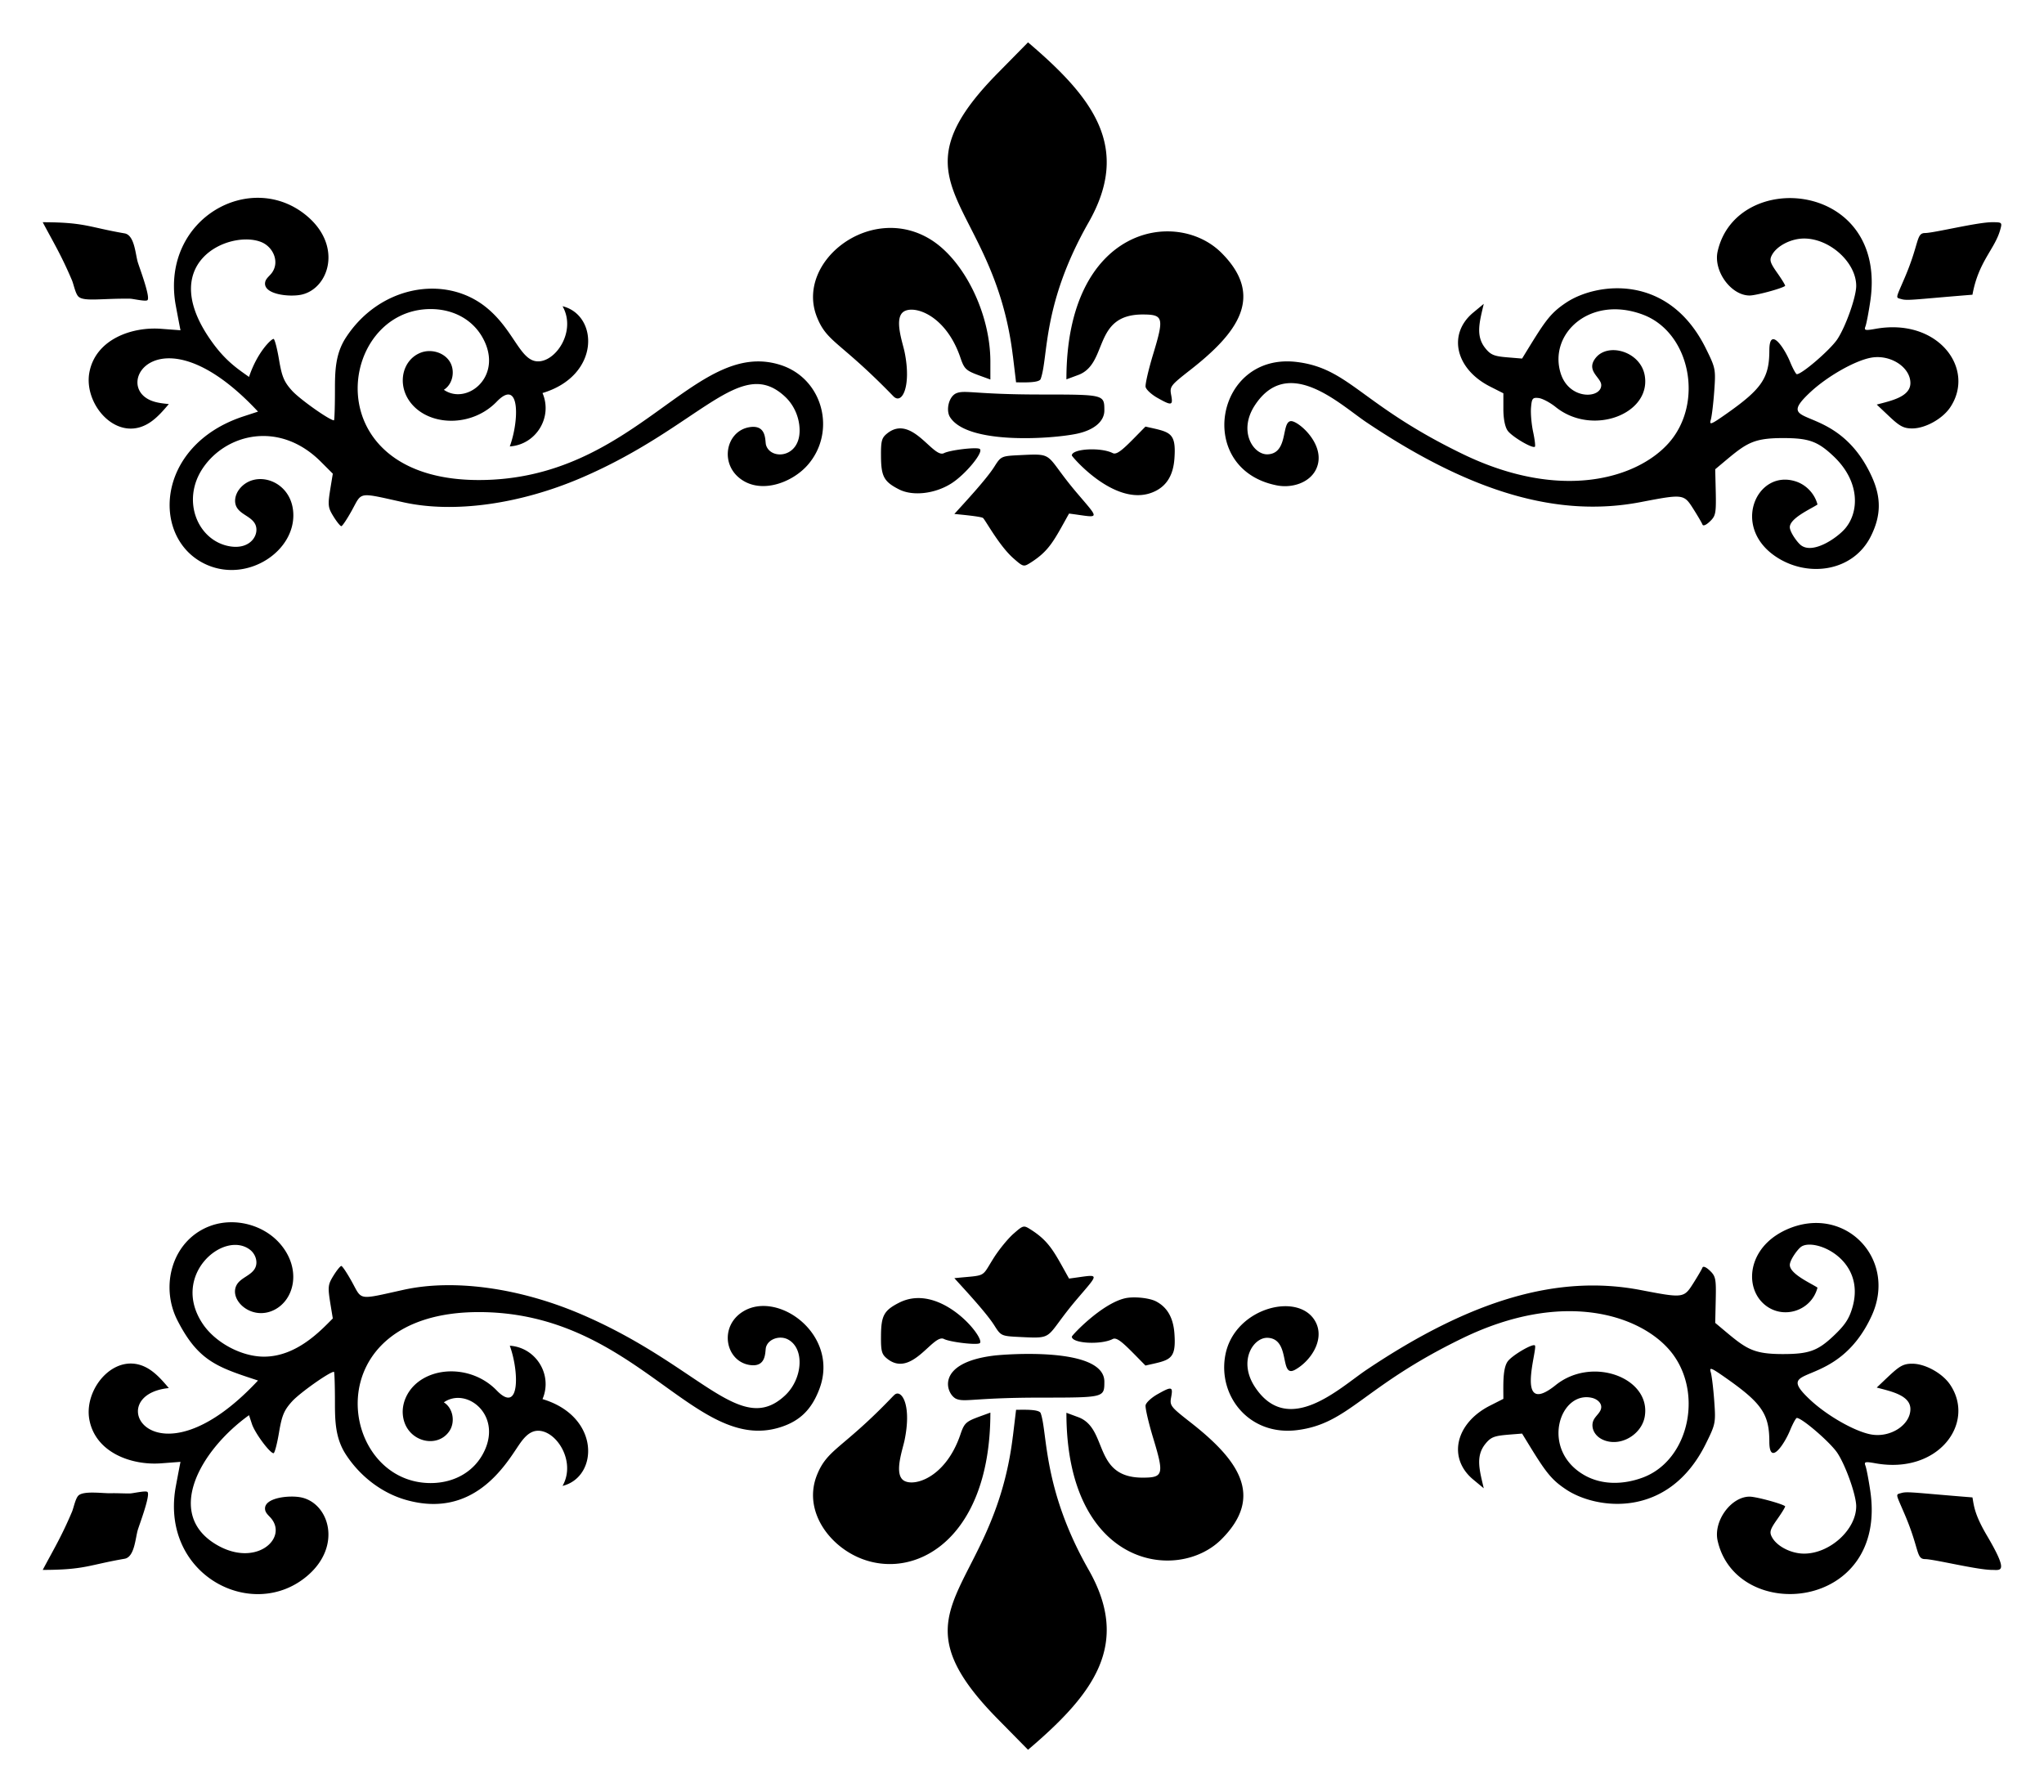 <svg xmlns="http://www.w3.org/2000/svg" viewBox="0 0 1899.758 1665.828"><path d="M193.524 525.543c-53.555-22.08-50.71-111.18 32.851-138.54l13.433-4.398c-90.413-96.952-136.935-24.195-98.511-9.945 4.979 1.847 10.331 2.389 15.616 2.917-5.034 5.91-10.139 11.886-16.473 16.375-30.376 21.527-63.165-15.359-57.341-45.938 5.797-30.438 39.136-42.465 66.667-40.383l18.018 1.363c-.108-.008-4.433-22.969-4.759-24.976-12.92-79.62 71.104-125.078 122.75-80.844 32.601 27.922 19.777 66.812-5.218 72.628-11.247 2.617-36.535-.067-34.065-11.69.654-3.076 3.433-5.139 5.453-7.549 8.594-10.253 2.284-25.026-9.233-29.6-29.354-11.66-100.744 19.329-43.759 95.478 12.332 16.477 23.815 23.69 32.504 29.93 7.501-22.727 20.585-35.342 22.795-35.342 1.015 0 3.293 8.61 5.062 19.134 2.685 15.979 4.685 20.761 12.129 29 7.144 7.907 34.938 27.561 38.944 27.538.508-.003.928-12.773.928-28.377 0-17.406.364-33.426 10.112-48.441 31.251-48.138 91.466-58.698 129.447-28.992 26.257 20.537 31.98 49.65 48.083 50.963 17.164 1.399 37.139-27.816 23.896-51.213 33.529 8.292 35.376 64.52-18.63 80.689 9.669 22.507-5.957 48.02-30.405 49.629 8.907-24.392 9.503-64.031-12.126-41.622-21.552 22.329-57.444 23.106-76.222 5.181-17.616-16.817-13.15-43.261 5.378-50.623 9.378-3.726 21.29-.614 26.882 7.785s3.372 21.308-5.199 26.633c20.493 14.251 53.194-10.46 38.197-44.123-9.094-20.412-28.745-30.911-50.436-30.911-86.66 0-108.651 158.922 44.704 158.922 145.835 0 200.044-132.254 280.143-107.06 40.102 12.614 52.53 62.53 25.403 93.253-13.709 15.527-40.627 26.13-59.79 14.419-22.731-13.891-16.617-45.955 5.66-49.714 16.553-2.793 14.43 12.793 15.563 16.576 4.199 14.012 31.158 12.251 31.207-13.438.022-11.69-4.915-23.389-13.368-31.361-41.88-39.497-79.095 28.162-190.277 75.597-57.133 24.376-118.041 32.694-164.407 22.454-42.709-9.432-38.445-10.065-47.887 7.11-4.55 8.276-9.053 15.048-10.006 15.048-.958 0-4.242-4.055-7.305-9.011-6.33-10.244-5.249-11-.615-39.777l-11.123-11.123c-38.677-38.677-88.324-25.834-109.738 6.073-20.305 30.255-4.519 67.591 25.173 72.576 20 3.358 28.051-11.953 23.433-20.784-3.644-6.968-13.5-8.807-17.185-15.753-2.736-5.157-1.1-11.75 2.432-16.399 14.479-19.055 48.833-8.606 50.28 22.19 1.653 35.139-41.523 63.944-79.065 48.466zm1458.83-6.965c-44.523-27.74-19.756-83.3 17.021-70.98 9.611 3.22 17.346 11.54 19.858 21.36-5.768 3.939-26.63 12.996-25.687 21.635.497 4.556 6.726 13.341 10.155 16.079 11.173 8.922 33.968-6.738 41.416-15.604 12.958-15.427 13.749-43.62-10.952-66.982-14.724-13.925-22.979-16.888-47.056-16.888-31.006 0-35.328 6.013-62.928 28.981.905 40.201 1.779 42.054-4.926 48.499-3.55 3.414-6.312 4.548-6.952 2.854-.585-1.546-4.399-8.073-8.478-14.505-8.805-13.885-9.236-13.94-48.917-6.322-76.697 14.725-157.492-8.807-255.012-74.271-24.598-16.513-72.647-62.936-103.587-15.712-15.776 24.08-1.409 46.159 11.931 45.581 19.395-.84 12.492-30.009 21.475-30.863 6.747-.642 33.885 22.595 23.58 44.545-6.03 12.844-22.532 17.919-36.46 15.206-76.715-14.942-57.537-124.144 18.596-114.708 48.771 6.043 59.418 39.677 154.016 85.521 92.147 44.656 162.971 22.193 191.691-10.434 32.893-37.369 19.621-102.733-24.187-119.125-49.294-18.444-87.92 17.963-76.386 54.599 7.906 25.113 37.88 23.554 37.676 10.833-.114-7.119-14.791-13.243-5.087-25.311 11.609-14.438 41.675-5.857 45.52 16.496 6.148 35.739-48.601 56.735-82.722 29.315-5.266-4.232-12.411-8.015-15.877-8.406-5.636-.636-6.386.31-7.097 8.955-.437 5.317.438 15.415 1.944 22.44 1.506 7.026 2.258 13.255 1.67 13.843-2.062 2.062-21.446-9.363-25.356-14.946-2.476-3.535-3.951-11.065-3.951-20.172v-14.532l-12.357-6.262c-32.258-16.346-39.649-48.849-15.638-68.769l9.762-8.099c-3.905 16.812-7.799 29.662 1.417 41.18 4.912 6.139 8.154 7.514 20.033 8.499l14.172 1.175c20.752-33.853 25.133-41.526 41.182-52.14 27.631-18.274 94.706-27.911 129.643 42.779 9.017 18.244 9.225 19.308 7.775 39.609-.82 11.474-2.266 23.482-3.214 26.686-1.523 5.147.15 4.509 14.375-5.483 33.087-23.24 40.016-33.445 40.049-58.99.031-23.33 14.056-2.069 19.138 10.285 2.663 6.473 5.549 11.773 6.415 11.778 4.791.029 31.221-22.797 37.67-32.532 7.804-11.782 17.513-39.248 17.513-49.543 0-21.76-24.535-44.055-48.459-44.034-12.077.01-25.276 6.783-29.84 15.311-2.523 4.715-1.805 7.115 5.028 16.809 4.384 6.22 7.623 11.587 7.197 11.927-3.048 2.437-27.028 8.917-32.997 8.917-17.298 0-33.828-22.786-29.726-40.976 17.462-77.424 158.55-65.798 141.849 46.492-1.546 10.398-3.548 20.824-4.448 23.169-1.447 3.772-.365 4.036 9.385 2.294 58.303-10.421 93.368 37.389 69.304 73.099-7.142 10.598-23.058 19.434-35.096 19.486-7.921.039-11.669-1.907-21.361-11.065l-11.755-11.106c12.716-3.437 31.45-7.027 31.287-20.183-.183-14.774-18.768-26.662-36.589-23.404-15.054 2.753-40.738 17.368-56.579 32.196-37.415 35.023 24.55 6.867 57.193 78.168 9.022 19.706 8.784 36.464-.787 55.612-16.218 32.447-56.975 38.513-86.472 20.134zm-710.356.468c-13.063-11.471-25.39-34.378-28.243-37.475-1.416-1.525-22.398-3.393-26.746-3.839 9.546-10.521 29.753-32.194 37.195-43.985 6.097-9.66 6.499-9.843 23.333-10.67 34.289-1.685 22.311-1.344 53.849 35.677 21.816 25.611 20.6 22.253-7.777 18.612-13.892 24.812-18.076 34.423-35.639 45.571-6.55 4.156-6.905 4.069-15.972-3.891zm54.2-95.682c0-6.31 26.921-7.847 38.055-2.173 4.711 2.4 13.258-7.334 30.378-24.67 22.696 5.194 28.731 4.664 26.912 29.815-1.06 14.657-6.674 24.43-17.146 29.852-35.576 18.42-78.199-31.824-78.199-32.824zm-160.624 31.524c-13.93-7.116-16.57-11.911-16.744-30.398-.137-14.621.606-17.446 5.64-21.525 22.941-18.576 42.718 23.467 52.881 18.25 5.642-2.896 30.18-5.818 33.197-3.954 4.192 2.591-12.868 23.454-26.149 31.977-15.252 9.788-36.022 12.192-48.825 5.65zm47.367-67.23c-3.96-6.337-1.143-19.3 6.033-22.175 7.984-3.199 17.084 1.181 77.668 1.221 59.877.039 59.707-.005 59.788 14.654.098 10.209-9.44 18.345-25.406 21.769-22.587 4.844-101.812 10.569-118.083-15.469zm192.739-17.876c-5.538-3.136-10.454-7.702-10.924-10.145-.469-2.443 2.732-16.273 7.118-30.732 10.219-33.696 9.439-36.582-9.886-36.582-46.767 0-31.713 45.801-59.839 56.225l-10.995 4.075c0-142.16 102.186-159.52 144.117-117.589 40.552 40.552 14.965 74.486-29.061 108.898-18.397 14.379-19.163 15.391-17.672 23.334 1.837 9.797.468 10.065-12.858 2.516zM759.303 294.76c-20.426-51.099 49.194-106.313 105.022-72.511 31.448 19.041 56.061 68.804 56.158 113.544v16.983c-21.855-8.057-23.45-7.312-27.784-20.138-14.107-41.741-45.727-50.078-53.93-42.038-7.355 7.209.219 28.038 1.975 36.572 6.465 31.415-2.217 49.614-10.453 41.125-49.906-51.442-61.494-49.785-70.988-73.537zm182.07 36.032c-17.574-146.147-117.889-157.327-14.256-262.606l28.363-28.814c60.816 51.719 95.974 97.682 56.32 167.311-43.58 76.522-37.177 124.88-44.551 145.55-1.388 3.887-16.239 3.153-22.877 3.153l-2.958-24.595-.041.001zM72.964 275.743c-2.865-2.655-4.496-11.478-6.071-15.198-9.857-23.268-17.344-35.383-27.182-53.99 39.497.064 42.304 4.545 76.089 10.369 9.119 1.572 9.989 18.704 12.159 26.412 1.301 4.622 12.187 33.032 9.075 35.695-1.688 1.445-13.441-1.351-16.161-1.388-26.225-.355-42.717 2.912-47.909-1.9zm1694.506 2.355c-5.947-1.724-5.749.232 2.979-20.279 13.679-32.144 10.356-41.15 18.763-41.212 8.267-.055 48.556-10.05 62.341-10.05 9.331 0 9.487.155 7.42 7.361-5.14 17.924-20.149 29.244-25.713 60.034-50.578 4.017-60.217 5.762-65.79 4.148v-.002zM260.297 1156.084c20.026 23.06 13.712 52.149-5.68 61.633-20.962 10.252-42.048-9.396-34.739-23.172 3.686-6.946 13.541-8.785 17.185-15.753 3.007-5.75.351-13.33-4.836-17.229-24.425-18.363-74.04 23.919-43.77 69.022 11.699 17.432 35.973 30.507 57.02 30.457 30.564-.072 53.141-24.807 63.841-35.506-4.634-28.778-5.715-29.534.615-39.777 3.063-4.956 6.347-9.011 7.305-9.011.953 0 5.457 6.771 10.006 15.048 9.442 17.175 5.179 16.542 47.887 7.11 46.366-10.24 107.273-1.921 164.407 22.454 111.479 47.561 148.352 115.136 190.277 75.597 16.185-15.264 18.423-43.612 2.412-51.967-7.251-3.784-17.903-.667-20.251 7.167-1.132 3.777.994 19.37-15.563 16.576-22.136-3.736-28.5-35.755-5.66-49.714 32.565-19.901 89.748 21.748 70.833 72.029-7.208 19.163-18.187 29.9-36.447 35.643-79.896 25.13-134.497-107.06-280.143-107.06-153.51 0-131.185 158.922-44.704 158.922 21.691 0 41.342-10.499 50.436-30.911 14.951-33.557-17.634-58.422-38.197-44.123 8.571 5.325 10.791 18.233 5.199 26.633-11.661 17.515-41.556 9.53-43.368-15.721-.722-10.065 3.809-20.149 11.108-27.116 18.782-17.929 54.678-17.14 76.222 5.181 21.807 22.594 20.78-17.924 12.126-41.622 24.443 1.609 40.076 27.118 30.405 49.629 54.03 16.176 52.097 72.412 18.63 80.689 13.067-23.084-6.383-52.641-23.896-51.213-7.526.614-12.788 7.46-17.018 13.715-12.266 18.14-41.922 68.409-104.665 50.493-22.911-6.542-42.933-22.344-55.848-42.236-9.748-15.015-10.112-31.035-10.112-48.441 0-15.604-.42-28.374-.928-28.377-4.006-.024-31.8 19.63-38.944 27.538-7.444 8.239-9.444 13.021-12.129 29-1.768 10.524-4.046 19.134-5.062 19.134-3.43 0-17.31-18.722-20.063-27.063l-2.732-8.279c-44.857 32.212-78.211 90.698-31.556 119.589 36.983 22.901 68.052-4.682 52.043-23.781-2.02-2.41-4.799-4.474-5.453-7.549-2.477-11.655 22.915-14.285 34.065-11.69 25.368 5.903 37.48 44.997 5.218 72.628-50.652 43.383-135.864-.031-122.75-80.844.326-2.007 4.651-24.968 4.759-24.976l-18.018 1.363c-27.532 2.082-60.87-9.945-66.667-40.383-5.824-30.579 26.965-67.465 57.341-45.938 6.334 4.489 11.439 10.464 16.473 16.375-64.356 6.425-13.459 96.294 82.895-7.028-37.665-12.333-55.601-18.006-74.955-56.028-15.967-31.374-5.363-72.879 28.671-86.911a52.207 52.207 0 012.519-.964c22.124-7.842 48.832-1.003 64.256 16.758zm1479.314 66.908c-32.626 71.265-94.602 43.15-57.193 78.168 15.841 14.828 41.525 29.444 56.579 32.196 17.821 3.259 36.407-8.629 36.589-23.404.163-13.159-18.584-16.75-31.287-20.183 19.436-18.364 22.214-22.225 33.116-22.171 12.038.052 27.954 8.889 35.096 19.486 23.993 35.604-10.887 83.54-69.304 73.099-9.749-1.742-10.832-1.478-9.385 2.294.9 2.345 2.901 12.771 4.448 23.169 16.701 112.287-124.386 123.917-141.849 46.492-4.102-18.189 12.428-40.975 29.726-40.975 5.969 0 29.948 6.481 32.997 8.917.426.34-2.813 5.708-7.197 11.927-6.833 9.694-7.551 12.094-5.028 16.809 4.564 8.528 17.763 15.301 29.84 15.311 23.923.021 48.459-22.274 48.459-44.034 0-10.295-9.709-37.76-17.513-49.543-6.449-9.735-32.879-32.562-37.67-32.532-.866.005-3.753 5.305-6.415 11.778-5.057 12.295-19.107 33.66-19.138 10.285-.033-25.545-6.962-35.75-40.049-58.99-14.225-9.992-15.898-10.63-14.375-5.483.949 3.203 2.394 15.212 3.214 26.686 1.45 20.301 1.242 21.365-7.775 39.609-34.976 70.771-102.129 60.976-129.643 42.779-13.036-8.622-18.396-14.971-33.652-39.856l-7.53-12.283c-24.002 1.99-27.554 1.364-34.205 9.675-9.258 11.571-5.285 24.525-1.417 41.18l-9.762-8.099c-24.011-19.92-16.62-52.423 15.638-68.769l12.357-6.262c0-12.469-.783-27.945 3.951-34.703 3.91-5.582 23.294-17.008 25.356-14.946 2.869 2.87-19.393 67.974 19.359 36.832 34.012-27.332 88.897-6.584 82.722 29.315-2.552 14.836-18.493 25.95-33.296 23.216-13.134-2.427-17.632-13.067-14.192-20.071 2.075-4.225 6.98-7.252 7.056-11.958.07-4.382-4.306-7.604-8.573-8.605-29.984-7.035-48.283 47.808-7.573 71.583 16.749 9.781 37.114 9.092 54.856 2.454 43.808-16.391 57.08-81.756 24.187-119.125-28.442-32.312-98.935-55.385-191.691-10.434-93.167 45.151-105.479 79.507-154.016 85.521-44.395 5.503-73.835-31.833-66.517-69.997 8.561-44.647 70.26-59.583 84.381-29.505 7.637 16.267-5.36 35.43-19.532 43.329-15.041 8.384-3.68-28.702-25.524-29.648-13.317-.577-27.733 21.463-11.931 45.581 30.929 47.209 79 .793 103.587-15.712 97.52-65.465 178.315-88.996 255.012-74.271 39.681 7.618 40.112 7.563 48.917-6.322 4.078-6.432 7.893-12.959 8.478-14.505.64-1.694 3.402-.56 6.952 2.854 5.359 5.151 5.846 7.606 5.408 27.082l-.482 21.417c27.612 22.979 31.936 28.981 62.928 28.981 24.077 0 32.332-2.963 47.056-16.888 10.578-10.005 14.453-15.835 17.51-26.351 13.205-45.424-36.244-65.601-47.973-56.235-3.446 2.751-9.659 11.533-10.155 16.079-.943 8.639 19.919 17.696 25.687 21.635-5.459 21.345-31.354 30.026-48.575 16.272-18.498-14.773-17.061-47.974 11.696-65.892a67.933 67.933 0 018.461-4.477c53.665-23.734 103.023 27.304 78.798 80.218zm-797.613-76.209c9.067-7.961 9.422-8.047 15.971-3.891 17.648 11.201 21.881 20.997 35.639 45.571 28.496-3.656 29.481-6.867 7.777 18.612-31.562 37.05-19.583 37.361-53.849 35.677-16.834-.827-17.236-1.011-23.333-10.67-7.442-11.791-27.65-33.464-37.195-43.984 30.824-3.167 24.57.135 36.787-19.109 4.912-7.736 13.103-17.728 18.203-22.206zm132.399 62.857c10.473 5.422 16.086 15.194 17.146 29.852 1.818 25.138-4.207 24.619-26.912 29.815-17.414-17.633-25.708-27.049-30.378-24.67-11.134 5.675-38.055 4.138-38.055-2.173 0-1.235 27.367-30.373 49.19-35.621 7.975-1.917 22.633-.504 29.009 2.797zm-238.823 1.299c38.624-19.732 81.123 33.826 74.974 37.627-3.017 1.865-27.555-1.058-33.197-3.954-10.196-5.234-29.915 36.847-52.881 18.25-5.034-4.079-5.778-6.904-5.64-21.525.174-18.486 2.814-23.281 16.744-30.398zm190.856 73.532c-.081 14.659.089 14.615-59.788 14.654-60.807.04-69.674 4.424-77.668 1.221-9.271-3.715-21.095-33.281 34.498-40.246 9.881-1.237 103.275-8.75 102.958 24.371zm62.107 14.093c-1.491 7.943-.725 8.954 17.672 23.333 44.163 34.519 69.564 68.394 29.061 108.898-40.887 40.887-144.117 25.932-144.117-117.589l10.995 4.075c28.117 10.421 13.112 56.225 59.839 56.225 19.326 0 20.106-2.886 9.886-36.582-4.386-14.459-7.587-28.289-7.118-30.732.47-2.444 5.387-7.009 10.924-10.145 13.327-7.549 14.696-7.282 12.858 2.517zm-255.507-3.061c6.132-1.968 14.029 12.467 7.714 43.154-1.756 8.534-9.33 29.363-1.975 36.572 7.978 7.82 39.623.292 53.93-42.038 4.318-12.777 5.835-12.047 27.784-20.138 0 124.868-78.784 161.104-130.653 130.521-24.914-14.69-42.016-43.766-30.528-72.506 9.563-23.922 22.988-24.061 67.089-69.517 4.67-4.812 5.258-5.605 6.639-6.048zm108.384 39.534l2.958-24.595c6.601 0 21.493-.725 22.877 3.153 6.513 18.258 1.666 70.249 44.551 145.55 39.669 69.655 4.454 115.628-56.32 167.312l-28.363-28.814c-103.636-105.283-3.386-115.892 14.256-262.606h.041zm-820.541 53.148c2.72-.037 14.474-2.833 16.161-1.388 3.112 2.663-7.774 31.073-9.075 35.695-2.17 7.708-3.04 24.84-12.159 26.412-33.756 5.819-36.615 10.309-76.089 10.369 9.837-18.603 17.326-30.724 27.182-53.99 1.576-3.719 3.206-12.542 6.071-15.198 4.925-4.564 22.652-1.892 29.786-2.085 6.042-.163 12.081.267 18.123.185zm1646.598-.455c5.39-1.561 13.993.035 65.79 4.148 1.39 7.694 1.735 15.566 13.445 35.438 20.85 35.381 12.571 31.956 4.848 31.956-13.797 0-54.069-9.995-62.341-10.05-8.425-.062-5.06-9.013-18.763-41.212-8.709-20.466-8.991-18.536-2.979-20.279v-.001z"/></svg>